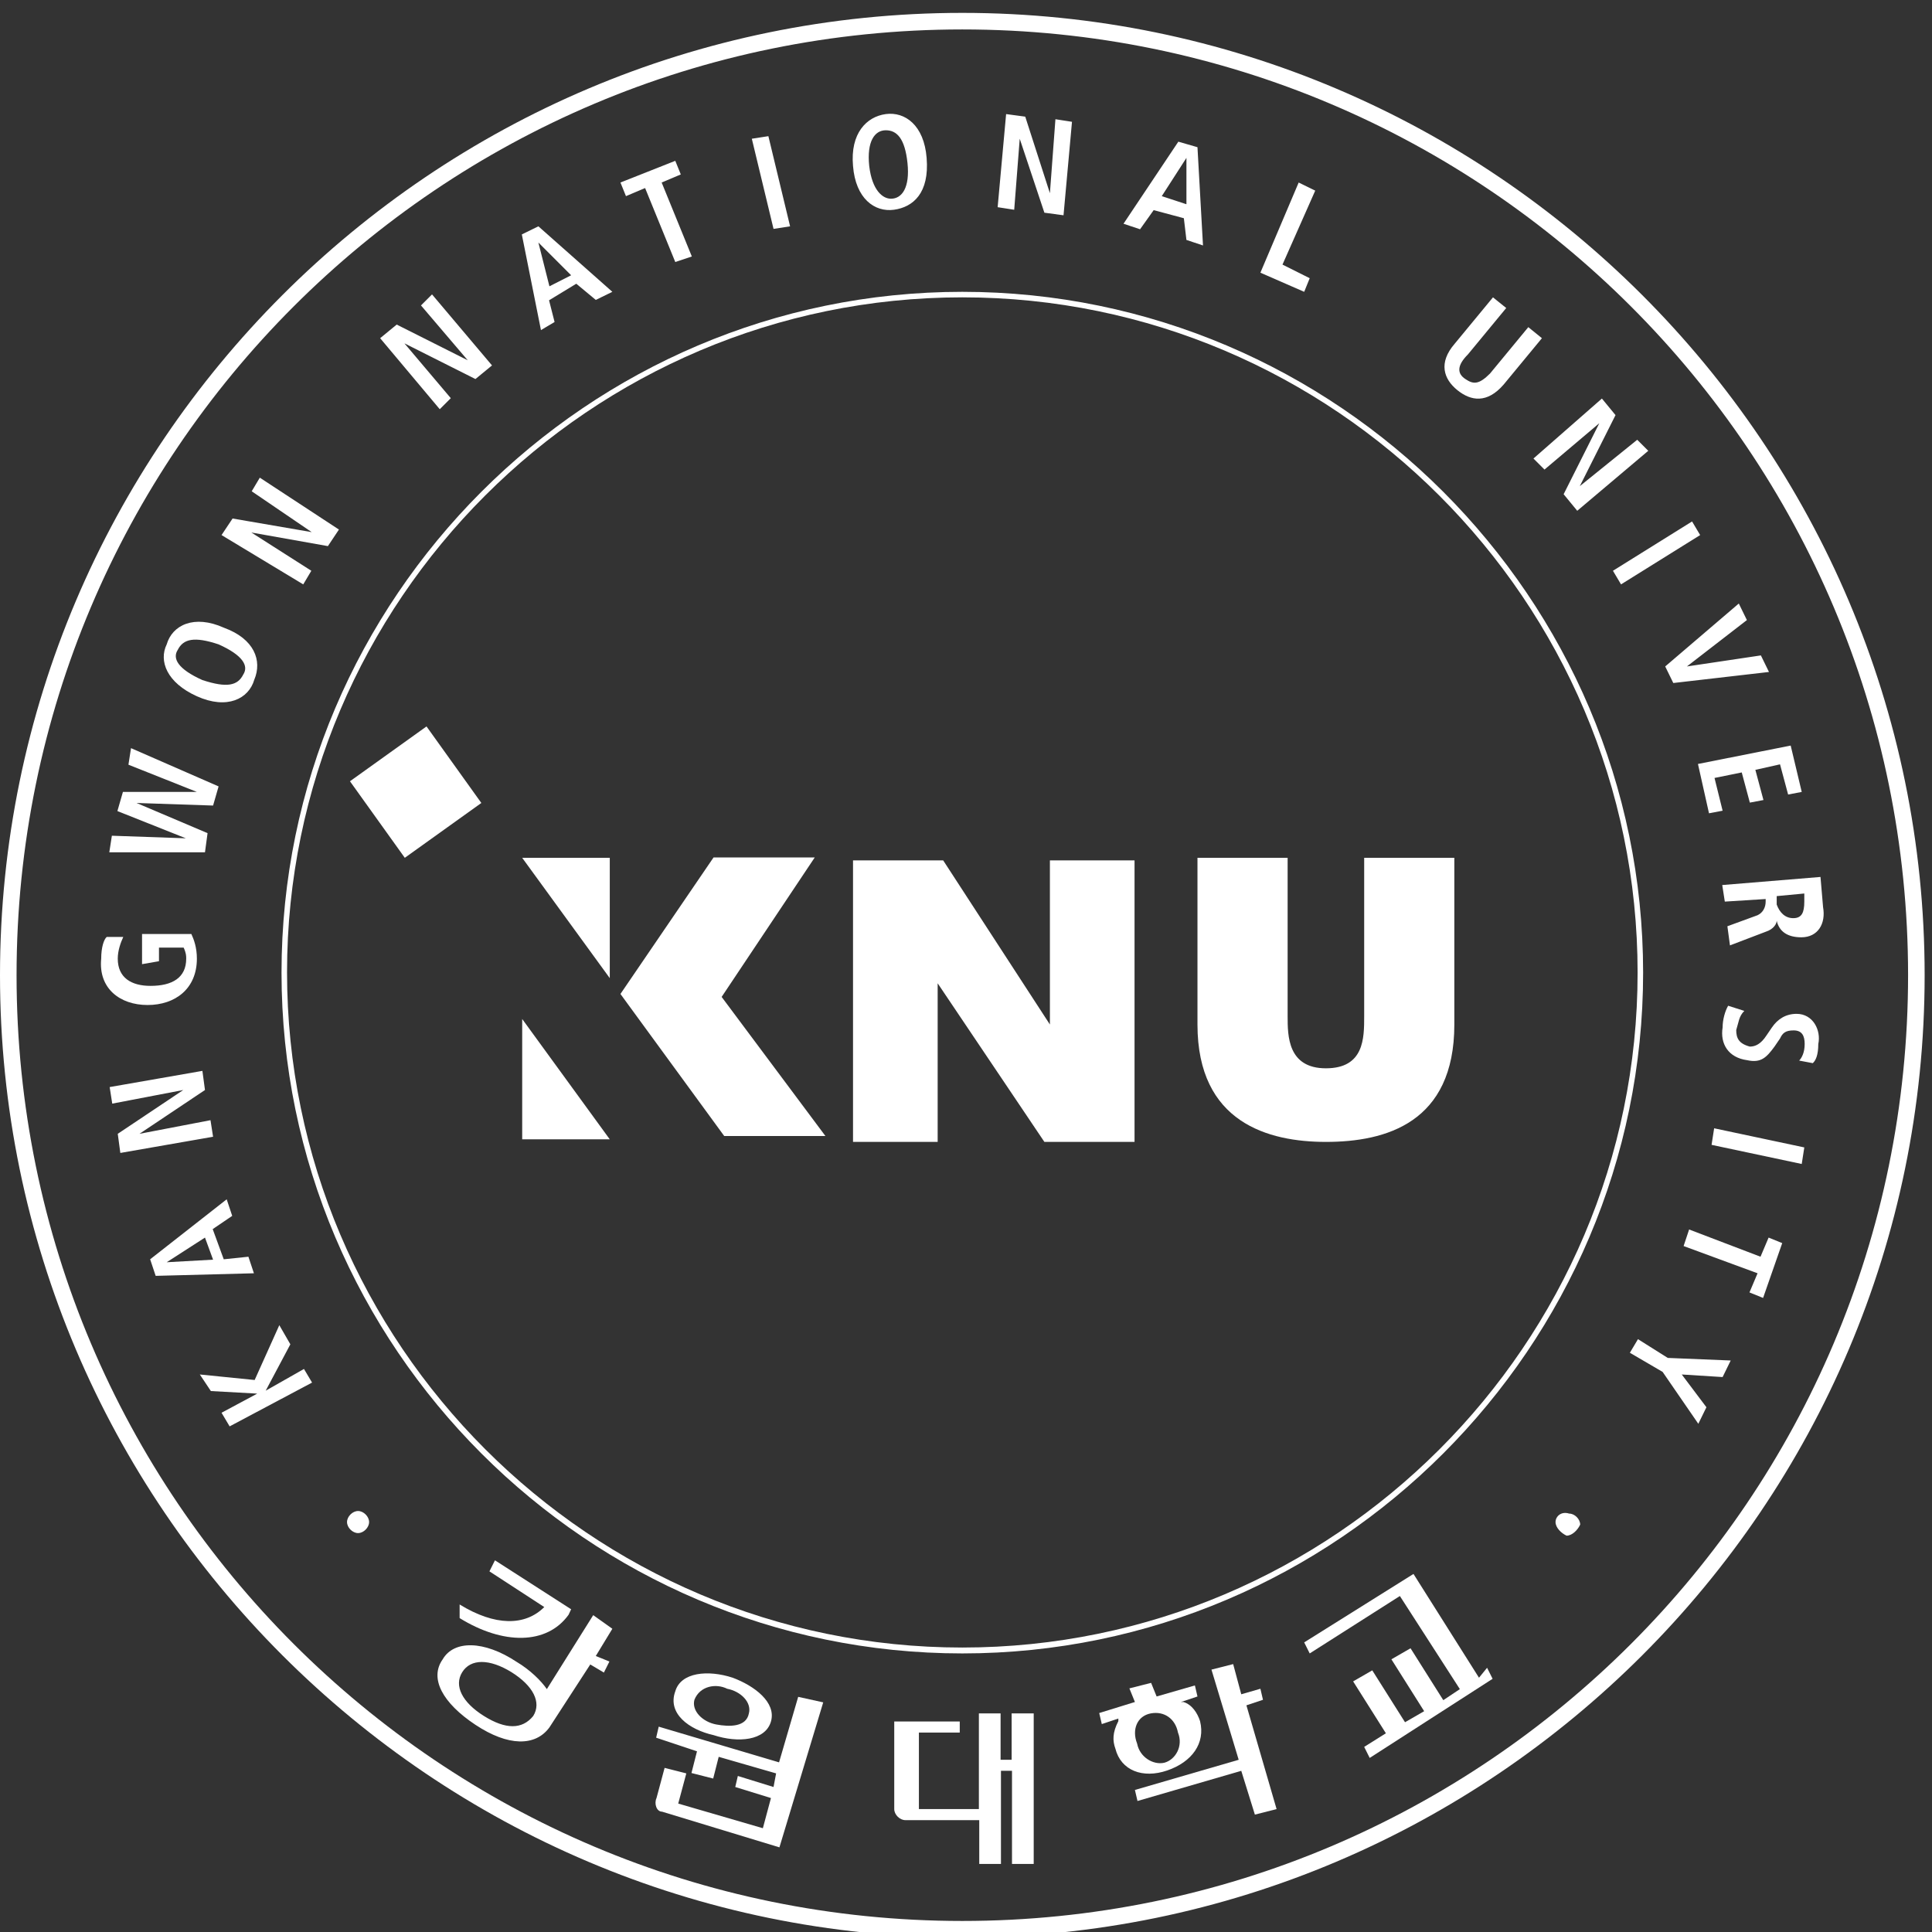 <?xml version="1.0" encoding="utf-8"?>
<!-- Generator: Adobe Illustrator 27.4.0, SVG Export Plug-In . SVG Version: 6.00 Build 0)  -->
<svg version="1.1" id="레이어_1" xmlns="http://www.w3.org/2000/svg" xmlns:xlink="http://www.w3.org/1999/xlink" x="0px"
	 y="0px" viewBox="0 0 525 525" style="enable-background:new 0 0 525 525;" xml:space="preserve">
<rect x="0" y="0" width="525" height="525" fill="#333333" stroke="none"/>
<style type="text/css">
	.st0{fill-rule:evenodd;clip-rule:evenodd;fill:#FFFFFF;}
</style>
<g>
	<path class="st0" d="M261.5,3.5C117.4,3.5,0,120.9,0,265s117.4,261.5,261.5,261.5S523,409.1,523,265S405.6,3.5,261.5,3.5z
		 M261.5,522c-141.9,0-257-115.1-257-257S119.6,8,261.5,8s257,115.1,257,257S403.4,522,261.5,522z"/>
	<path class="st0" d="M261.5,79.3c-101.8,0-185,83.2-185,185s83.2,185,185,185s185-83.2,185-185S363.3,79.3,261.5,79.3z
		 M261.5,447.7c-101,0-183.5-82.5-183.5-183.5S160.5,80.8,261.5,80.8c101,0,183.5,82.5,183.5,183.5S362.5,447.7,261.5,447.7z"/>
	<path class="st0" d="M95.1,212.3l14.9,20.8l20.8-14.9l-14.9-20.8L95.1,212.3z"/>
	<path class="st0" d="M285.3,278.4l-29-44.6h-24.5v76.5h23v-43.1l29,43.1h24.5v-76.5h-23V278.4z M370.7,233.1v43.1
		c0,5.9,0,14.1-10.4,14.1c-10.4,0-10.4-8.9-10.4-14.1v-43.1h-24.5v45.3c0,26.7,19.3,31.9,34.9,31.9c16.3,0,34.9-5.2,34.9-31.9v-45.3
		H370.7z M141.9,233.1l23.8,32.7v-32.7H141.9z M196.1,270.9l25.3-37.9h-27.5l-25.3,37.1l28.2,38.6h27.5L196.1,270.9z M141.9,309.6
		h23.8l-23.8-32.7V309.6z M62.4,387.6l-2.2-3.7l9.7-5.2l0,0l-12.6-0.7l-3-4.5l14.9,1.5l6.7-14.9l3,5.2l-6.7,12.6l0,0l10.4-5.9
		l2.2,3.7L62.4,387.6z M57.9,342.3L45.3,343l0,0l10.4-6.7L57.9,342.3z M63.1,330.4l-1.5-4.5l-20.8,16.3l1.5,4.5l26.7-0.7l-1.5-4.5
		l-6.7,0.7l-3-8.2L63.1,330.4z M32.7,313.3l-0.7-5.2l17.8-11.9l0,0l-19.3,3.7l-0.7-4.5L55,291l0.7,5.2l-17.8,11.9l0,0l19.3-3.7
		l0.7,4.5L32.7,313.3z M38.6,262v-8.2H52c0.7,1.5,1.5,3.7,1.5,6.7c0,8.2-5.9,12.6-13.4,12.6s-13.4-4.5-12.6-12.6
		c0-3,0.7-5.2,1.5-5.9h4.5c-0.7,1.5-1.5,3.7-1.5,5.9c0,5.2,3.7,7.4,8.9,7.4c5.9,0,9.7-2.2,9.7-7.4c0-0.7,0-1.5-0.7-3h-6.7v3.7
		L38.6,262z M37.1,218.2L37.1,218.2l19.3,8.2l-0.7,5.2h-26l0.7-4.5l20.1,0.7l0,0l-18.6-7.4l1.5-5.2h20.1l0,0l-18.6-7.4l0.7-4.5
		l23.8,10.4l-1.5,5.2L37.1,218.2z M55,184.8c-6.7-3-8.2-5.9-6.7-8.2c1.5-3,4.5-3.7,11.1-1.5c6.7,3,8.2,5.9,6.7,8.2
		C64.6,186.3,61.7,187,55,184.8L55,184.8z M53.5,189.2c8.2,3.7,14.1,0.7,15.6-4.5c2.2-5.2,0-11.1-8.2-14.1
		c-8.2-3.7-14.1-0.7-15.6,4.5C43.1,179.6,45.3,185.5,53.5,189.2z M60.2,145.4l3-4.5l21.5,3.7l0,0l-16.3-11.1l2.2-3.7l21.5,14.1
		l-3,4.5l-20.8-3.7l0,0l16.3,10.4l-2.2,3.7L60.2,145.4z M103.3,91.9l4.5-3.7l19.3,9.7l0,0L114.4,83l3-3l16.3,19.3l-4.5,3.7
		l-19.3-9.7l0,0l12.6,14.9l-3,3L103.3,91.9z M149.3,77.8l-3-11.9l0,0l8.9,8.9L149.3,77.8z M161.9,81.5l4.5-2.2l-20.1-17.8l-4.5,2.2
		l5.2,26l3.7-2.2l-1.5-5.9l7.4-4.5L161.9,81.5z M175.3,51.1l-5.2,2.2l-1.5-3.7l14.9-5.9l1.5,3.7l-5.2,2.2l8.2,20.1l-4.5,1.5
		L175.3,51.1z M204.3,37.7l4.5-0.7l5.9,24.5l-4.5,0.7L204.3,37.7z M236.2,45.1c-0.7-6.7,1.5-9.7,4.5-9.7c3,0,5.2,2.2,5.9,8.9
		c0.7,6.7-1.5,9.7-4.5,9.7C239.9,54,237,51.8,236.2,45.1L236.2,45.1z M231.8,45.1c0.7,8.9,5.9,12.6,11.1,11.9s9.7-4.5,8.9-14.1
		c-0.7-8.9-5.9-12.6-11.1-11.9C235.5,31.7,231,36.2,231.8,45.1L231.8,45.1z M273.4,31l5.2,0.7l6.7,20.8l0,0l1.5-20.1l4.5,0.7
		L289,58.5l-5.2-0.7l-6.7-20.1l0,0L275.6,57l-4.5-0.7L273.4,31z M315.7,53.3l6.7-10.4l0,0v12.6L315.7,53.3z M322.4,65.2l4.5,1.5
		l-1.5-26.7l-5.2-1.5l-14.9,22.3l4.5,1.5l3.7-5.2l8.2,2.2L322.4,65.2z M352.9,49.6l4.5,2.2l-8.9,20.1l7.4,3.7l-1.5,3.7l-11.9-5.2
		L352.9,49.6z M409.3,83.7l-10.4,12.6c-3,3-3,5.2-0.7,6.7c2.2,1.5,3.7,1.5,6.7-1.5l10.4-12.6l3.7,3l-10.4,12.6
		c-4.5,5.2-8.9,4.5-12.6,1.5s-5.2-7.4-0.7-12.6l10.4-12.6L409.3,83.7z M435.3,108.3l3.7,4.5l-9.7,19.3l0,0l15.6-12.6l3,3l-19.3,16.3
		l-3.7-4.5l9.7-19.3l0,0l-14.9,12.6l-3-3L435.3,108.3z M459.8,141.7l2.2,3.7l-21.5,13.4l-2.2-3.7L459.8,141.7z M472.5,164l2.2,4.5
		l-16.3,12.6l0,0l20.1-3l2.2,4.5l-26,3l-2.2-4.5L472.5,164z M486.6,202.6l3,12.6l-3.7,0.7l-2.2-8.2l-6.7,1.5l2.2,8.2l-3.7,0.7
		l-2.2-8.2l-7.4,1.5l2.2,8.9l-3.7,0.7l-3-13.4L486.6,202.6z M482.9,243.5l7.4-0.7v2.2c0,3-0.7,4.5-3,4.5c-2.2,0-3.7-1.5-4.5-3.7
		V243.5z M468,240.5l0.7,4.5l11.1-0.7v0.7c0,1.5-0.7,3-2.2,3.7l-8.2,3l0.7,5.2l9.7-3.7c2.2-0.7,3-2.2,3-3l0,0c0.7,3,3,4.5,6.7,4.5
		c4.5,0,6.7-3.7,5.9-8.2l-0.7-8.2L468,240.5z M474,274.7c-1.5,1.5-1.5,3-2.2,5.2c0,2.2,0.7,3.7,3.7,4.5c1.5,0,3-0.7,4.5-3l1.5-2.2
		c1.5-2.2,3.7-3.7,6.7-3.7c4.5,0,6.7,4.5,5.9,8.2c0,3-0.7,4.5-1.5,5.2l-3.7-0.7c0.7-0.7,1.5-2.2,1.5-4.5c0-2.2-0.7-3.7-3-3.7
		c-2.2,0-3,0.7-3.7,2.2l-1.5,2.2c-2.2,3-3.7,4.5-7.4,3.7c-5.2-0.7-7.4-4.5-6.7-8.9c0-2.2,0.7-4.5,1.5-5.9L474,274.7z M490.3,311.8
		l-0.7,4.5l-24.5-5.2l0.7-4.5L490.3,311.8z M478.4,341.5l2.2-5.2l3.7,1.5l-5.2,14.9l-3.7-1.5l2.2-5.2l-20.1-7.4l1.5-4.5L478.4,341.5
		z M453.2,369l17.1,0.7l-2.2,4.5l-11.1-0.7l6.7,8.9l-2.2,4.5l-9.7-14.1l-8.9-5.2l2.2-3.7L453.2,369z M154.5,438.8l0.7-1.5L134.5,424
		l-1.5,3l14.9,9.7l0,0c-5.2,5.2-13.4,5.2-23-0.7l0,0c0,0.7,0,3,0,3.7l0,0C136.7,447,148.6,447,154.5,438.8z"/>
	<path class="st0" d="M161.9,450l4.5-7.4l-5.2-3.7l-12.6,20.1l0,0c-1.5-2.2-4.5-5.2-8.2-7.4c-8.9-5.9-17.1-5.9-20.1-0.7
		c-3.7,5.2,0,11.9,8.9,17.8c8.9,5.9,16.3,5.9,20.1,0.7l11.1-17.1l3.7,2.2l1.5-3L161.9,450z M131.5,466.3c-5.9-3.7-8.2-8.2-5.9-11.9
		s7.4-3.7,13.4,0c5.9,3.7,8.2,8.2,5.9,11.9C141.9,470,137.4,470,131.5,466.3L131.5,466.3z M193.9,471.5c6.7,2.2,14.1,1.5,15.6-3.7
		c1.5-5.2-4.5-9.7-10.4-11.9c-6.7-2.2-14.1-1.5-15.6,3.7C181.3,465.6,187.2,470,193.9,471.5z M197.6,458.9c3.7,0.7,6.7,3.7,5.9,6.7
		c-0.7,3.7-5.2,3.7-8.9,3c-3.7-0.7-6.7-3.7-5.9-6.7C190.2,458.1,194.6,457.4,197.6,458.9L197.6,458.9z"/>
	<path class="st0" d="M216.9,461.1l-5.2,17.8l-32.7-9.7l-0.7,3l11.1,3.7l-1.5,5.9l5.9,1.5l1.5-5.9l15.6,4.5l-0.7,3.7l-9.7-3l-0.7,3
		l9.7,3l-2.2,8.2l-23-6.7l2.2-8.2l-5.9-1.5l-2.2,8.2c-0.7,1.5,0,3.7,1.5,3.7l31.9,9.7l11.9-39.4L216.9,461.1z M303.1,475.2
		c1.5,5.9,7.4,8.2,14.1,5.9s10.4-7.4,8.9-13.4c-0.7-2.2-2.2-4.5-4.5-5.2h-0.7l4.5-1.5l-0.7-3l-10.4,3l-1.5-3.7l-5.9,1.5l1.5,3.7
		l-9.7,3l0.7,3l4.5-1.5v0.7C302.3,470.8,302.3,473,303.1,475.2L303.1,475.2z M312.7,465.6c3.7-0.7,6.7,1.5,7.4,5.2
		c1.5,3.7-0.7,7.4-3.7,8.2c-3,0.7-6.7-1.5-7.4-5.2C307.5,470,309,466.3,312.7,465.6z"/>
	<path class="st0" d="M337.3,460.4l-2.2-8.2l-5.9,1.5l7.4,24.5l-28.2,8.2l0.7,3l28.2-8.2l3.7,11.9l5.9-1.5l-8.2-28.2l4.5-1.5l-0.7-3
		L337.3,460.4z"/>
	<path class="st0" d="M401.9,455.9l-17.8-28.2l-29.7,18.6l1.5,3l24.5-15.6l16.3,25.3l-4.5,3l-8.9-14.1l-5.2,3l8.9,14.1l-5.2,3
		l-8.9-14.1l-5.2,3l8.9,14.1l-5.9,3.7l1.5,3l33.4-21.5l-1.5-3L401.9,455.9z M274.9,465.6v12.6h-3v-12.6h-5.9v26h-16.3v-20.8h11.1v-3
		h-17.8v23.8c0,1.5,1.5,3,3,3h20.1v11.9h5.9v-25.3h3v25.3h5.9v-40.9H274.9z M100.3,413.6c0,1.5-1.5,3-3,3c-1.5,0-3-1.5-3-3l0,0
		c0-1.5,1.5-3,3-3l0,0C98.8,410.6,100.3,412.1,100.3,413.6z M422.7,413.6c0,1.5,1.5,3,3,3.7c1.5,0,3-1.5,3.7-3l0,0c0-1.5-1.5-3-3-3
		C424.2,410.6,422.7,412.1,422.7,413.6z"/>
</g>
</svg>
